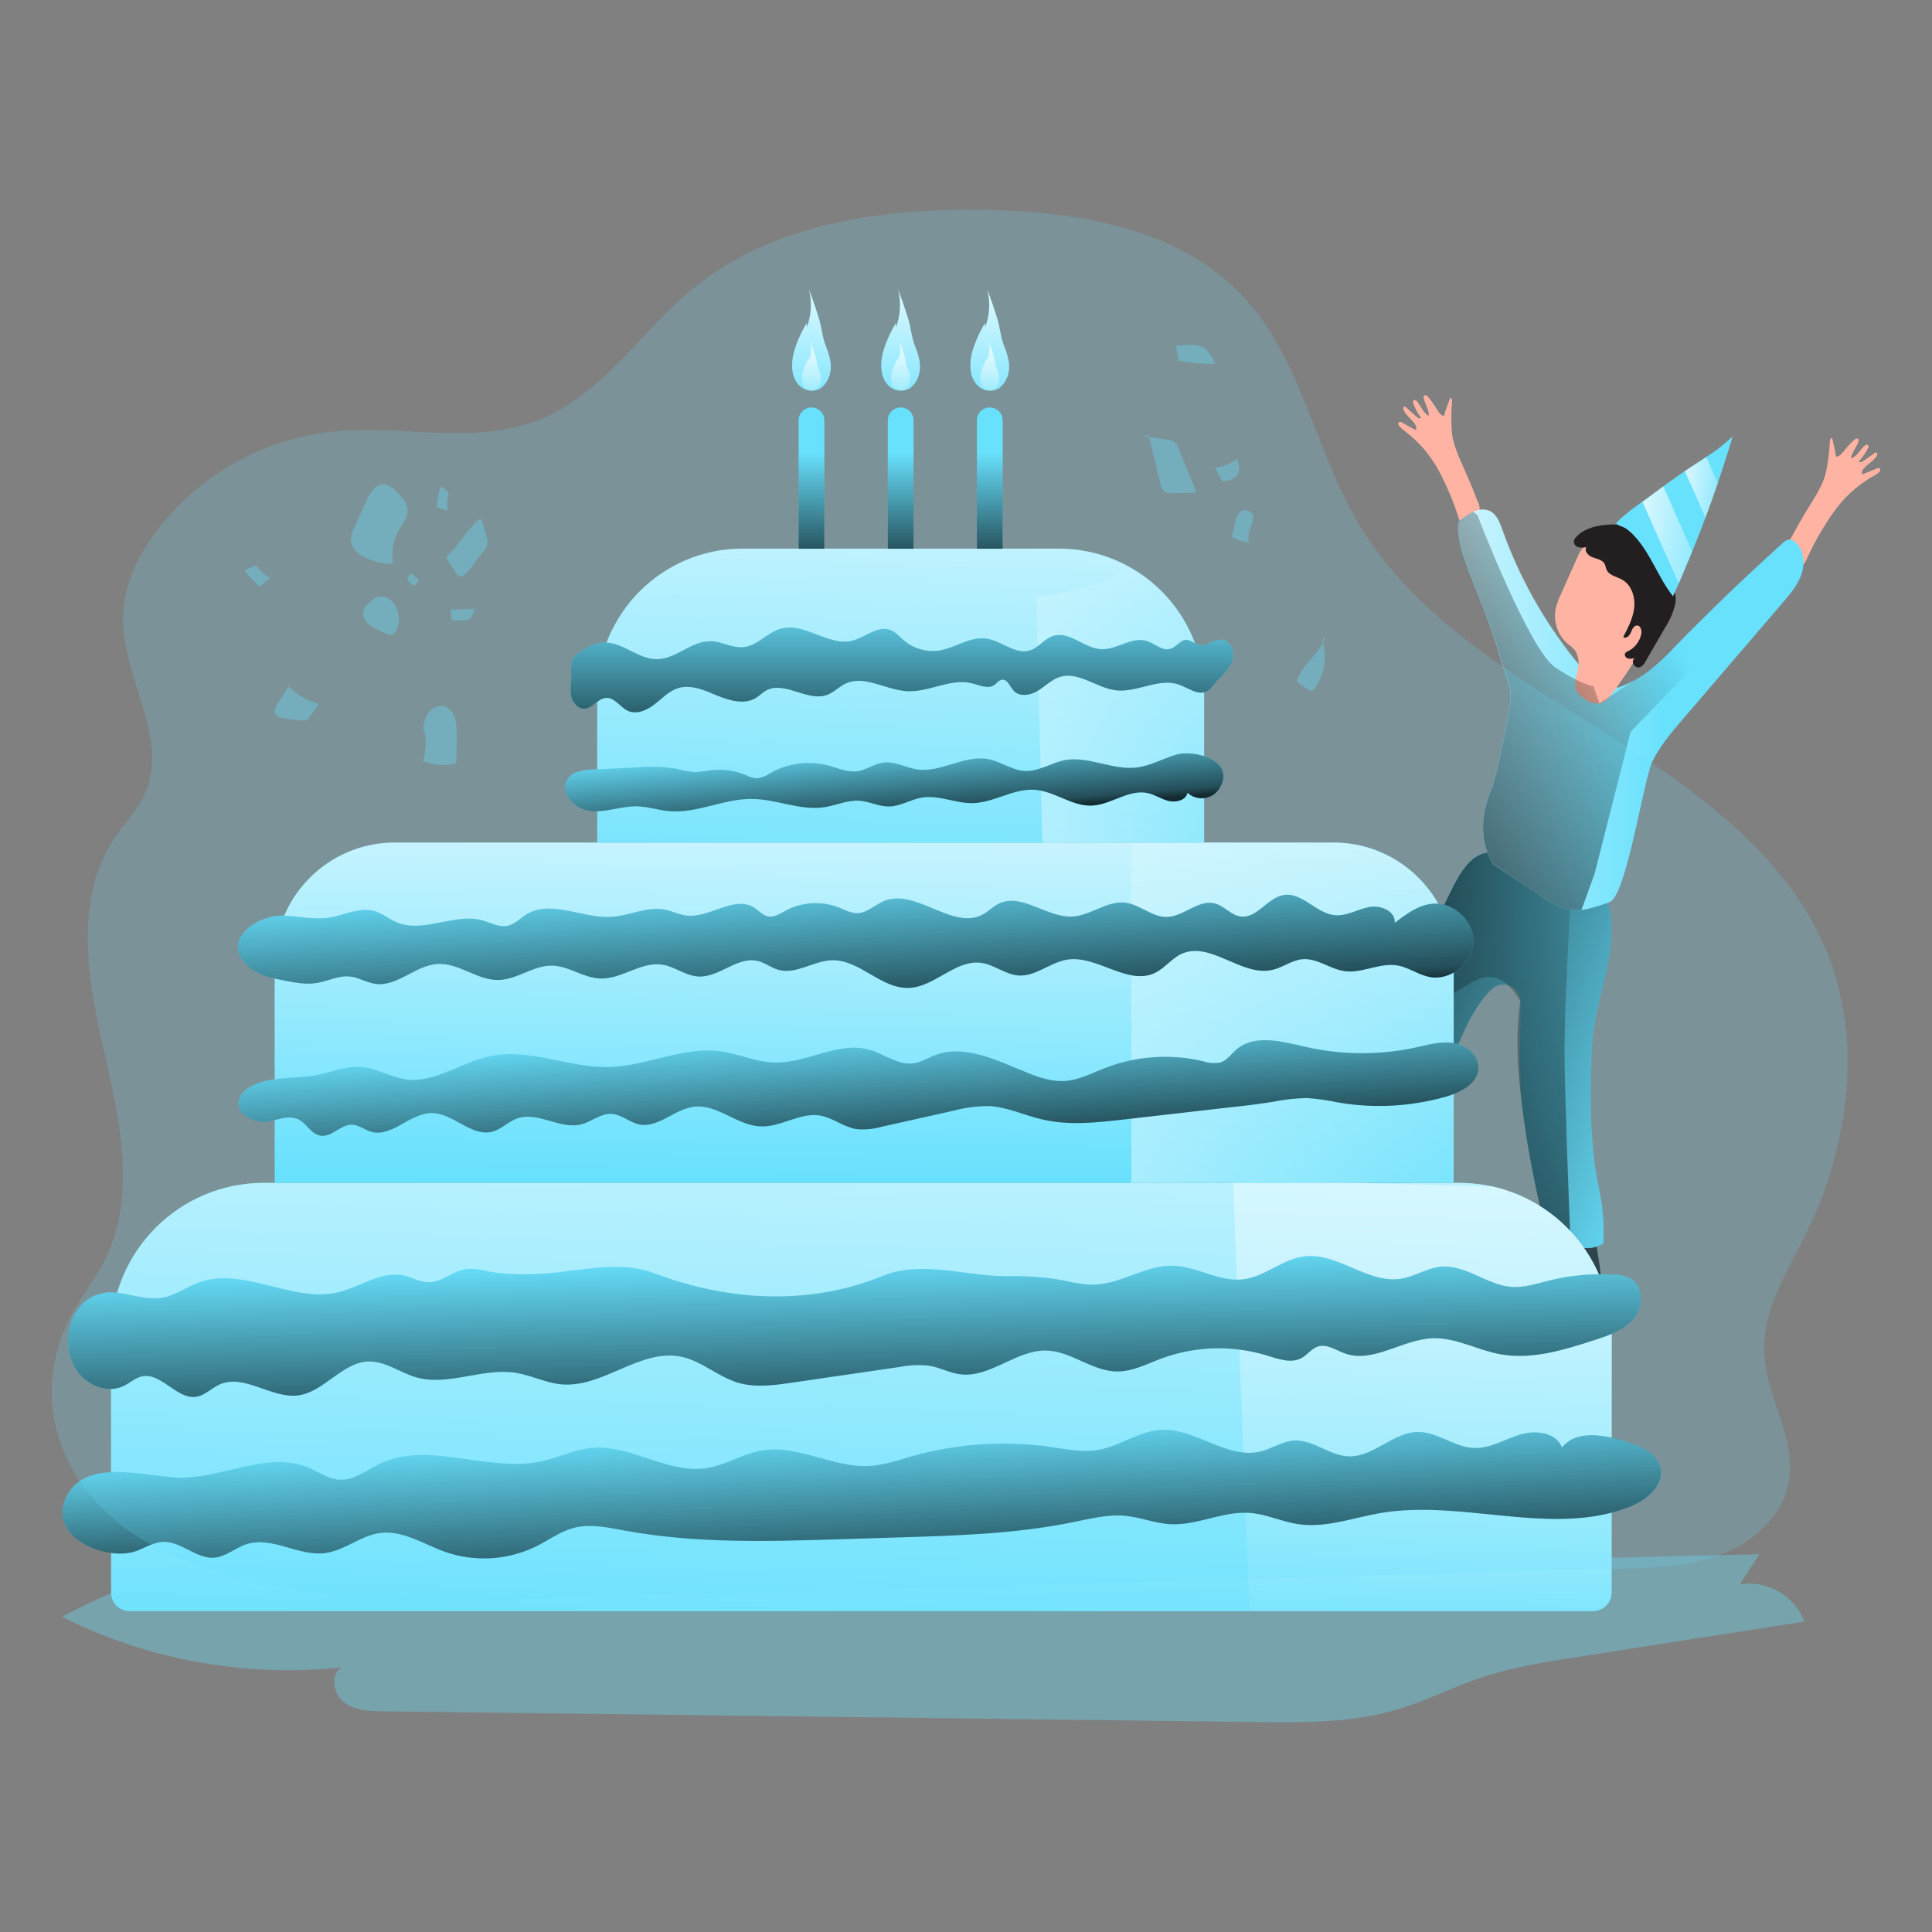 <svg transform="scale(1)" id="Layer_1" xmlns="http://www.w3.org/2000/svg" xmlns:xlink="http://www.w3.org/1999/xlink" viewBox="0 0 500 500" class="show_show__wrapper__graphic__5Waiy "><rect x="0" y="0" width="500" height="500" fill="#808080" stroke="none"/><title>React</title><defs><style>.cls-1{fill:url(#linear-gradient);}.cls-1,.cls-2,.cls-3,.cls-4,.cls-5,.cls-6,.cls-7,.cls-8,.cls-9,.cls-10,.cls-11,.cls-12,.cls-13,.cls-14,.cls-15,.cls-16,.cls-17,.cls-18,.cls-19,.cls-20,.cls-21,.cls-22,.cls-23,.cls-24,.cls-25,.cls-26,.cls-27,.cls-28,.cls-29,.cls-30,.cls-31,.cls-32{stroke-width:0px;}.cls-2{fill:url(#linear-gradient-25);}.cls-3{fill:url(#linear-gradient-11);}.cls-4{fill:url(#linear-gradient-12);}.cls-5{fill:url(#linear-gradient-13);}.cls-6{fill:url(#linear-gradient-10);}.cls-7{fill:url(#linear-gradient-17);}.cls-8{fill:url(#linear-gradient-16);}.cls-9{fill:url(#linear-gradient-19);}.cls-10{fill:url(#linear-gradient-15);}.cls-11{fill:url(#linear-gradient-23);}.cls-12{fill:url(#linear-gradient-21);}.cls-13{fill:url(#linear-gradient-18);}.cls-14{fill:url(#linear-gradient-14);}.cls-15{fill:url(#linear-gradient-22);}.cls-16{fill:url(#linear-gradient-20);}.cls-17{fill:url(#linear-gradient-27);}.cls-18{fill:url(#linear-gradient-24);}.cls-19{fill:url(#linear-gradient-26);}.cls-20{opacity:.36;}.cls-20,.cls-31,.cls-32{fill:#68e1fd;}.cls-20,.cls-32{isolation:isolate;}.cls-21{fill:url(#linear-gradient-4);}.cls-22{fill:url(#linear-gradient-2);}.cls-23{fill:url(#linear-gradient-3);}.cls-24{fill:url(#linear-gradient-8);}.cls-25{fill:url(#linear-gradient-9);}.cls-26{fill:url(#linear-gradient-7);}.cls-27{fill:url(#linear-gradient-5);}.cls-28{fill:url(#linear-gradient-6);}.cls-29{fill:#231f20;}.cls-30{fill:#ffb4a3;}.cls-32{opacity:.19;}</style><linearGradient id="linear-gradient" x1="-2068.32" y1="-4106.4" x2="-2157.58" y2="-4138.07" gradientTransform="translate(2503.61 4395.56)" gradientUnits="userSpaceOnUse"><stop offset="0" stop-color="#000" stop-opacity="0"></stop><stop offset=".88" stop-color="#000" stop-opacity=".8"></stop><stop offset=".97" stop-color="#000"></stop></linearGradient><linearGradient id="linear-gradient-2" x1="-2082.24" y1="-4184.68" x2="-2145.89" y2="-4051.99" xlink:href="#linear-gradient"></linearGradient><linearGradient id="linear-gradient-3" x1="-2072.44" y1="-4211.58" x2="-2152.47" y2="-4212.16" gradientTransform="translate(2503.61 4395.56)" gradientUnits="userSpaceOnUse"><stop offset="0" stop-color="#fff" stop-opacity="0"></stop><stop offset=".84" stop-color="#fff" stop-opacity=".84"></stop><stop offset=".97" stop-color="#fff"></stop></linearGradient><linearGradient id="linear-gradient-4" x1="-2072.11" y1="-4233.28" x2="-2155.41" y2="-4183.37" xlink:href="#linear-gradient"></linearGradient><linearGradient id="linear-gradient-5" x1="-2055.27" y1="-4323.33" x2="-2086.78" y2="-4328.07" gradientTransform="translate(2503.04 4464.1)" xlink:href="#linear-gradient-3"></linearGradient><linearGradient id="linear-gradient-6" x1="-2053.57" y1="-4268.13" x2="-2072.75" y2="-4271.02" xlink:href="#linear-gradient-3"></linearGradient><linearGradient id="linear-gradient-7" x1="-2281.98" y1="-3964.53" x2="-2277.36" y2="-4152.26" xlink:href="#linear-gradient-3"></linearGradient><linearGradient id="linear-gradient-8" x1="-2137.16" y1="-3968.7" x2="-2132.85" y2="-4144.16" xlink:href="#linear-gradient-3"></linearGradient><linearGradient id="linear-gradient-9" x1="-2280.32" y1="-4089.15" x2="-2278.92" y2="-4203.28" xlink:href="#linear-gradient-3"></linearGradient><linearGradient id="linear-gradient-10" x1="-2127.33" y1="-4153.24" x2="-2305.8" y2="-4068.78" xlink:href="#linear-gradient-3"></linearGradient><linearGradient id="linear-gradient-11" x1="-2271.98" y1="-4151.89" x2="-2267.37" y2="-4294.69" xlink:href="#linear-gradient-3"></linearGradient><linearGradient id="linear-gradient-12" x1="-2190.15" y1="-4220.51" x2="-2290.73" y2="-4172.91" xlink:href="#linear-gradient-3"></linearGradient><linearGradient id="linear-gradient-13" x1="-2283.38" y1="-4171.81" x2="-2281.08" y2="-4131.89" xlink:href="#linear-gradient"></linearGradient><linearGradient id="linear-gradient-14" x1="-2282.52" y1="-4131.39" x2="-2280.22" y2="-4095.3" xlink:href="#linear-gradient"></linearGradient><linearGradient id="linear-gradient-15" x1="-2282.9" y1="-4070.95" x2="-2281.74" y2="-4024.88" xlink:href="#linear-gradient"></linearGradient><linearGradient id="linear-gradient-16" x1="-2281.43" y1="-4027.58" x2="-2279.51" y2="-3984.19" xlink:href="#linear-gradient"></linearGradient><linearGradient id="linear-gradient-17" x1="-2270.22" y1="-4240.65" x2="-2270.22" y2="-4202.64" xlink:href="#linear-gradient"></linearGradient><linearGradient id="linear-gradient-18" x1="-2273.09" y1="-4205.13" x2="-2271.37" y2="-4182.96" xlink:href="#linear-gradient"></linearGradient><linearGradient id="linear-gradient-19" x1="-2293.03" y1="-4346.9" x2="-2293.03" y2="-4310.62" gradientTransform="translate(2503.04 4464.1)" xlink:href="#linear-gradient"></linearGradient><linearGradient id="linear-gradient-20" x1="-2269.95" y1="-4346.9" x2="-2269.95" y2="-4310.62" gradientTransform="translate(2503.04 4464.1)" xlink:href="#linear-gradient"></linearGradient><linearGradient id="linear-gradient-21" x1="-2246.89" y1="-4346.9" x2="-2246.89" y2="-4310.62" gradientTransform="translate(2503.04 4464.1)" xlink:href="#linear-gradient"></linearGradient><linearGradient id="linear-gradient-22" x1="-2293.74" y1="-4285.75" x2="-2293.35" y2="-4330.09" xlink:href="#linear-gradient-3"></linearGradient><linearGradient id="linear-gradient-23" x1="-2293.68" y1="-4290.2" x2="-2293.5" y2="-4311.87" xlink:href="#linear-gradient-3"></linearGradient><linearGradient id="linear-gradient-24" x1="-2247.55" y1="-4290.2" x2="-2247.35" y2="-4311.87" xlink:href="#linear-gradient-3"></linearGradient><linearGradient id="linear-gradient-25" x1="-2270.61" y1="-4290.2" x2="-2270.43" y2="-4311.87" xlink:href="#linear-gradient-3"></linearGradient><linearGradient id="linear-gradient-26" x1="-2270.67" y1="-4285.54" x2="-2270.28" y2="-4329.88" xlink:href="#linear-gradient-3"></linearGradient><linearGradient id="linear-gradient-27" x1="-2247.6" y1="-4285.35" x2="-2247.21" y2="-4329.69" xlink:href="#linear-gradient-3"></linearGradient></defs><path class="cls-20" id="shadow" d="M15.99,418.43c22.4,11.19,47.53,15.74,72.43,13.09-3.01,1.87-2.22,6.87.59,9.03s6.63,2.3,10.23,2.34l225.49,2.77c12.48.15,25.19.28,37.14-3.32,7.24-2.18,14.02-5.67,21.18-8.09,8.12-2.74,16.64-4.09,25.09-5.4l58.87-9.2c-2.64-6.73-9.57-10.73-16.72-9.66l5.04-7.77-377.95,9.2c-9.42.22-16.63-4.68-25.47-4.88-11.49-.2-26.06,6.78-35.92,11.89h0Z"></path><g id="character"><path class="cls-29" d="M413.11,321.7c.07.53.12,1.04.19,1.47.29,1.72.55,3.44.78,5.17.48,3.62.82,7.35-.05,10.9-.14.59-.33,1.19-.73,1.65-.42.48-1.03.76-1.62,1.01-2.15.94-4.33,1.89-6.64,2.3s-4.81.24-6.84-.94c-.28-.16-.56-.36-.67-.67-.09-.23-.06-.49,0-.73.36-1.84,1.7-3.3,2.74-4.86,2.21-3.33,3.06-7.31,3.4-11.24.13-1.45-.43-4.81.28-6.02.67-1.14,3.48-1.1,4.69-1.32,1.22-.23,2.69-.38,3.52.54.6.66.81,1.72.94,2.73h.01Z"></path><path class="cls-29" d="M364.6,310.64c.07.53.12,1.04.19,1.47.29,1.72.55,3.44.78,5.17.48,3.62.82,7.35-.05,10.9-.14.59-.33,1.19-.73,1.65-.42.48-1.03.76-1.62,1.01-2.15.94-4.33,1.89-6.64,2.3s-4.81.24-6.84-.94c-.28-.16-.56-.36-.67-.67-.09-.23-.06-.49,0-.73.36-1.84,1.7-3.3,2.74-4.86,2.21-3.33,3.06-7.31,3.4-11.24.13-1.45-.43-4.81.28-6.02.67-1.14,3.48-1.1,4.69-1.32,1.22-.23,2.69-.38,3.52.54.6.66.81,1.72.94,2.73h.01Z"></path><path class="cls-31" d="M373.57,234.45c-7.59,15.02-14.17,30.54-19.68,46.45-1.83,5.29-1.9,28.63,2.64,31.9,2.34-1.23,6.42.64,7.44-1.79,5.38-12.82,11.45-45.4,22.18-55.09,1.81-1.62,4.59-1.47,6.21.34.71.8,1.11,1.82,1.12,2.89.1,9.96-.58,19.88.83,29.82.87,6.14,1.83,12.34,3.2,18.41,1.02,4.35,2.28,8.84,5.33,12.09s8.35,4.8,12.08,2.34c.82-16.98-4.5-12.83-2.91-50.86.47-11.45,6.45-23.06,4.74-34.4-.11-1.42-.56-2.79-1.32-4-.88-1.03-1.99-1.84-3.24-2.36-7.31-3.59-15.48-6.23-23.13-9-8.63-3.11-12.07,6.51-15.48,13.26h0Z"></path><path class="cls-1" d="M414.91,321.83c-3.72,2.45-9.03.91-12.08-2.34-.48-.51-.92-1.06-1.31-1.64-2.15-3.07-3.19-6.79-4.02-10.45-1.37-6.08-2.33-12.27-3.2-18.41-1.41-9.94-.73-19.86-.83-29.82,0-1.97-1.33-3.68-3.22-4.2-1.44-.41-2.99-.04-4.09.97-10.73,9.68-16.8,42.26-22.18,55.09-1.02,2.43-5.11.56-7.44,1.79-4.54-3.25-4.47-26.59-2.64-31.9,3-8.63,6.31-17.15,9.92-25.56,3.04-7.07,6.3-14.03,9.77-20.89,3.42-6.75,6.85-16.36,15.48-13.29l4.62,1.65c6.31,2.1,12.48,4.55,18.51,7.35,1.25.52,2.36,1.33,3.24,2.36.76,1.21,1.21,2.58,1.32,4,1.71,11.34-4.27,22.95-4.74,34.4-1.61,38.07,3.68,33.93,2.89,50.9h0Z"></path><path class="cls-22" d="M404.89,271.81c0,10.93,1.43,46.73,1.43,46.73l-4.8-.7-2.11-1.99s-9.3-36.54-5.94-56.7c-.83-1.57-1.92-2.99-3.22-4.2-1.87-1.69-4.47-2.95-7.57-1.57-6.49,2.88-15.52,10.66-15.52,10.66l-3.36-8.69c3.04-7.07,6.3-14.03,9.77-20.89,3.42-6.75,6.85-16.36,15.48-13.29l4.62,1.65,12.65,12.6s-1.43,25.48-1.43,36.41v-.02Z"></path><path class="cls-30" d="M468.07,131.31c1.71-2.78,3.52-5.56,4.41-8.7.61-2.8.98-5.64,1.1-8.5,0-.36.24-.84.58-.76.4,1.61.74,3.22,1.02,4.85.96-.07,1.63-.96,2.22-1.72.83-1.06,1.76-2.03,2.78-2.9.23-.18.56-.15.75.08.1.13.14.3.1.46-.47,1.53-1.83,2.91-1.98,4.56,1.62-.58,2.44-2.51,3.76-3.51.23-.16.54-.09.7.13.1.14.11.33.04.49-.65,1.33-1.49,2.55-2.51,3.62.15.36.7.18,1.02,0l3.35-2.33c1.02.17.07,1.36-.69,2.05s-1.64,1.27-2.32,2.05c-.4.43-.75,1.07-.45,1.59,1.32-.49,2.63-1.02,3.92-1.6.26-.13.58-.02.71.24.09.19.07.42-.07.58-.55.55-1.19,1.01-1.9,1.33-4.06,2.35-7.55,5.57-10.23,9.43-2.68,3.85-5,7.93-6.92,12.21-.36.73-.95,1.6-1.74,1.41-.4-.15-.73-.43-.93-.8-.64-.91-1.14-1.91-1.5-2.97-.59-1.15-.47-2.54.33-3.56,1.4-2.59,2.87-5.18,4.44-7.73h.01Z"></path><path class="cls-30" d="M379.03,121.58c-1.33-2.98-2.76-5.97-3.24-9.2-.25-2.85-.25-5.72,0-8.57,0-.36-.12-.86-.48-.82-.59,1.53-1.15,3.07-1.63,4.67-.95-.19-1.49-1.17-1.98-1.99-.68-1.16-1.48-2.24-2.38-3.23-.19-.22-.52-.24-.74-.05-.14.12-.2.3-.17.47.27,1.59,1.44,3.13,1.38,4.79-1.53-.79-2.11-2.8-3.27-3.97-.2-.19-.52-.18-.71.03-.12.13-.17.32-.11.5.47,1.4,1.16,2.72,2.05,3.91-.19.34-.71.1-1.02-.15l-3.07-2.74c-1.02,0-.24,1.34.42,2.13s1.45,1.47,2.05,2.31c.34.48.59,1.17.24,1.64-1.25-.66-2.47-1.36-3.68-2.05-.25-.16-.58-.09-.74.15-.12.18-.12.41,0,.58.46.64,1.03,1.19,1.69,1.62,3.74,2.86,6.8,6.5,8.97,10.68,2.16,4.16,3.94,8.52,5.3,13.01.26.77.74,1.7,1.54,1.62.41-.09.77-.33,1.02-.66.75-.82,1.38-1.75,1.87-2.75.73-1.06.79-2.45.14-3.57-1.08-2.82-2.21-5.57-3.44-8.32v-.04Z"></path><path class="cls-31" d="M386.47,223.71s10.39,6.89,13.68,9.02c6.44,4.14,9.09,3.21,16.36.76,4.4-1.48,8.84-31.81,11.14-36.47,2.05-4.09,5.01-7.58,7.98-11.03l25.77-30.05c1.91-2.24,3.88-4.56,4.83-7.35s.63-6.22-1.52-8.18c-.46-.51-1.13-.79-1.82-.77-.58.13-1.1.44-1.49.88-9.47,8.53-18.67,17.36-27.61,26.5-2.25,2.45-4.7,4.72-7.3,6.79-2.36,1.76-4.97,3.17-7.74,4.17-2.97-.41-5.75-1.7-7.97-3.71-1.14-1.05-2.19-2.19-3.14-3.42-8.15-10.11-14.53-21.51-18.88-33.75-.67-1.89-1.48-4.01-3.31-4.85-2.37-1.09-5.04.54-7.16,2.11-.33.2-.6.48-.79.81-.11.3-.16.62-.14.94,0,4.18,1.42,8.18,2.93,12.1,2.74,7.1,5.78,14.09,7.81,21.47s3.69,7.72,2.3,15.2c-.79,4.18-2.95,15.53-4.48,19.49-.77,2.02-4.65,10.98.55,19.35h0Z"></path><path class="cls-23" d="M466.22,148.58c-.95,2.79-2.91,5.11-4.83,7.35l-25.77,30.05c-2.97,3.46-5.96,6.95-7.98,11.03-2.3,4.65-6.74,34.98-11.14,36.47-2.32.91-4.71,1.59-7.16,2.05h-.18c-2.81.32-5.28-.39-9-2.78-1.48-.96-4.42-2.88-7.16-4.71l-6.5-4.31c-5.21-8.38-1.32-17.32-.5-19.43,1.53-3.96,3.69-15.34,4.48-19.49,1.39-7.48-.27-7.87-2.3-15.2-2.03-7.32-5.11-14.32-7.81-21.47-1.51-3.89-2.95-7.91-2.93-12.1-.02-.32.03-.64.14-.94.19-.33.46-.61.79-.81.89-.69,1.85-1.29,2.85-1.79,1.31-.75,2.88-.87,4.28-.32,1.83.84,2.64,2.96,3.31,4.85,4.35,12.23,10.73,23.64,18.88,33.75.95,1.22,2,2.37,3.14,3.42,2.22,2.01,5,3.31,7.97,3.71,1.71-.62,3.36-1.39,4.93-2.31h.05c.95-.56,1.87-1.17,2.76-1.83,2.61-2.07,5.05-4.34,7.3-6.79,1.43-1.46,2.86-2.92,4.31-4.37,6.2-6.24,12.55-12.33,19.03-18.27,1.4-1.29,2.82-2.57,4.23-3.86.4-.44.92-.75,1.49-.88.69-.03,1.36.25,1.82.77.07.06.13.13.18.2,1.92,2.01,2.22,5.31,1.31,8.01h0Z"></path><path class="cls-30" d="M404.11,153.48c-.68,1.33-1.2,2.74-1.53,4.19-.6,3.33.59,6.73,3.15,8.95.63.45,1.21.96,1.74,1.51,1.04,1.51,1.34,3.41.83,5.17-.39,1.87-1.14,3.91-.24,5.59.44.71,1.03,1.31,1.73,1.76,1.12.99,2.59,1.5,4.09,1.42,1.65-.29,2.79-1.76,3.76-3.13,4.57-6.4,9.2-13.01,11.12-20.65.9-3.64,1.08-7.69-.78-10.94-1.59-2.52-4-4.41-6.83-5.34-2.66-.96-8.05-2.66-10.71-.91-1.62,1.02-2.26,3.38-3.07,5.04l-3.26,7.32v.02Z"></path><path class="cls-29" d="M407.82,139.08c-.28.28-.47.63-.53,1.02.01.72.5,1.34,1.2,1.51.67.15,1.37.15,2.05,0-.62,1.02.53,2.23,1.65,2.64s2.5.61,3.07,1.67c.26.47.29,1.02.5,1.5.64,1.5,2.6,1.79,4.03,2.59,2.4,1.35,3.42,4.41,3.15,7.16-.27,2.75-1.59,5.26-2.86,7.69.67.58,1.65-.31,1.97-1.14.33-.83.79-1.89,1.68-1.84s1.22,1.33,1.02,2.24c-.4,1.91-1.65,3.53-3.41,4.4-.28.09-.53.26-.72.49-.33.49.08,1.2.63,1.39.58.14,1.19.1,1.74-.12-.55.57-.54,1.49.03,2.04.41.4,1.03.52,1.56.29.55-.31.99-.79,1.25-1.37l5.06-8.75c1.17-1.78,2.04-3.75,2.58-5.82.53-2.1,0-4.33-1.4-5.98-.34-.25-.58-.61-.7-1.02,0-.36.08-.71.25-1.02,1.75-4.4-3.77-11.25-8.03-12.27-4.6-1.05-12.49-1.21-15.77,2.71h0Z"></path><path class="cls-31" d="M448.42,112.92c-1.21,4.09-2.5,8.12-3.87,12.1-1.02,3.01-2.09,6-3.19,8.98-2.57,6.86-5.37,13.65-8.39,20.32-3.86-4.88-5.79-11.15-10.06-15.67-.71-.79-1.53-1.48-2.42-2.05-.64-.39-1.92-.58-2.26-1.22,2.66-2.79,6.29-5.11,9.36-7.4,2.76-2.05,5.55-4.09,8.43-6.05.46-.33.92-.63,1.38-.94,1.38-.91,2.79-1.8,4.17-2.72,2.45-1.55,4.75-3.34,6.85-5.35h0Z"></path><path class="cls-21" d="M464.97,141.98c-.21,3.61-42.95,47.38-42.95,47.38l-9.31,36.66-3.42,9.47v.09l-.15-.07c-2.81.32-5.28-.39-9-2.78-1.48-.96-4.42-2.88-7.16-4.71l-6.5-4.31c-5.21-8.38-1.32-17.32-.5-19.43,1.53-3.96,3.69-15.34,4.48-19.49,1.39-7.48-.27-7.87-2.3-15.2-2.03-7.32-5.11-14.32-7.81-21.47-1.51-3.89-2.95-7.91-2.93-12.1-.02-.32.03-.64.14-.94.19-.33.46-.61.79-.81.89-.69,1.85-1.29,2.85-1.79.45.21.85.51,1.17.89,0,0,13.37,34.77,20.06,39.3,6.7,4.53,9.96,4.92,9.96,4.92l1.54,4.43,9.78-6.46h.05l2.76-1.83,11.61-11.16,19.03-18.27,5.73-4.73c.6-.41,1.41-.25,1.82.34.14.2.22.44.23.68.08.46.09.93.04,1.4h-.01Z"></path><polygon class="cls-27" points="425.07 129.89 434.48 151.05 437.92 142.68 430.47 125.88 425.07 129.89"></polygon><path class="cls-28" d="M444.59,125.02c-1.02,3.01-2.09,6-3.19,8.98l-5.35-12.05c.46-.33.92-.63,1.38-.94,1.38-.91,2.79-1.8,4.17-2.72,0,0,2.99,6.73,2.99,6.73Z"></path></g><g id="Cake"><path class="cls-31" d="M68.27,306.13h309.28c21.84,0,39.54,17.7,39.54,39.54h0v66.47c0,2.66-2.16,4.82-4.82,4.82H33.56c-2.66,0-4.82-2.16-4.82-4.82v-66.47c0-21.84,17.7-39.54,39.53-39.54Z"></path><path class="cls-26" d="M417.1,345.66v66.47c0,2.66-2.16,4.82-4.82,4.82H33.56c-2.66,0-4.82-2.16-4.82-4.82v-66.47c0-21.84,17.7-39.54,39.54-39.54h309.27c21.82-.02,39.53,17.66,39.54,39.48v.06h.01Z"></path><path class="cls-24" d="M417.1,345.66v66.47c0,2.66-2.16,4.82-4.82,4.82h-88.97l-4.15-110.86v-.76l29.82.76,37.17.94c18.09,4.04,30.96,20.1,30.94,38.63h.01Z"></path><path class="cls-31" d="M376.2,306.12H71.09v-56.98c0-17.16,13.91-31.07,31.07-31.08h242.99c17.16,0,31.07,13.92,31.08,31.08l-.02,56.98h-.01Z"></path><path class="cls-25" d="M376.2,249.14v56.98l-305.11-4.08v-52.9c0-17.16,13.91-31.07,31.07-31.08h242.99c17.15.02,31.05,13.92,31.06,31.08h-.01Z"></path><path class="cls-6" d="M376.2,249.14v56.98h-83.4v-88.06h52.35c17.15.02,31.05,13.92,31.06,31.08h-.01Z"></path><path class="cls-31" d="M73.31,236.96c3.94.1,7.88,1.11,11.78.53s7.89-2.8,11.76-1.73c2.12.59,3.86,2.12,5.88,2.96,6.91,2.88,14.95-2.54,22.16-.52,2.13.6,4.23,1.84,6.4,1.41,1.91-.38,3.31-1.96,4.97-2.98,6.37-3.9,14.47,1.1,21.92.65,4.7-.28,9.29-2.78,13.91-1.87,1.87.38,3.61,1.29,5.5,1.53,6.03.76,12.44-5.33,17.59-2.05,1.2.76,2.17,1.98,3.56,2.27,1.62.34,3.15-.72,4.61-1.5,4.27-2.27,9.31-2.55,13.81-.78,1.51.6,3.01,1.46,4.64,1.44,2.61,0,4.65-2.2,7.08-3.18,8.24-3.3,17.72,7.77,25.5,3.51,1.43-.79,2.58-2.05,4.03-2.75,5.95-2.99,12.54,3.69,19.17,3.3,4.74-.27,8.94-4.16,13.65-3.59,3.78.47,6.91,3.75,10.72,3.69,4.4-.07,8.18-4.61,12.47-3.49,2.42.65,4.17,3.07,6.67,3.38,4.2.56,6.93-4.87,11.12-5.56,4.76-.79,8.4,4.74,13.19,5.22,3.07.3,5.84-1.48,8.83-2.1,2.99-.61,7.01,1.02,6.72,4.09,2.95-2.28,6.14-4.64,9.82-4.96,5.46-.48,10.76,4.55,10.51,10.03s-6.02,10.02-11.39,8.92c-2.86-.59-5.35-2.48-8.23-2.98-4.58-.78-9.2,2.14-13.77,1.46-3.72-.54-7-3.37-10.76-3.07-2.77.21-5.11,2.14-7.84,2.76-7.96,1.85-16.05-7.57-23.52-4.14-2.56,1.18-4.31,3.68-6.84,4.91-7.09,3.43-15.03-4.68-22.79-3.41-4.38.72-8.11,4.37-12.53,4.09-3.4-.24-6.26-2.78-9.63-3.26-6.68-.95-12.08,6.27-18.83,6.48-7.16.24-12.7-7.36-19.83-7.16-4.77.12-9.32,3.78-13.9,2.47-1.84-.53-3.41-1.82-5.28-2.28-5.25-1.3-10.01,4.32-15.41,4.01-3.31-.18-6.14-2.6-9.43-3.07-5.45-.8-10.46,3.8-15.96,3.6-4.35-.15-8.18-3.28-12.52-3.34-4.8-.06-9.01,3.62-13.81,3.72-5.49.1-10.31-4.49-15.78-4.16-5.71.35-10.44,5.96-16.11,5.16-2.27-.32-4.32-1.68-6.61-1.91-2.87-.3-5.61,1.2-8.47,1.68-2.85.48-5.82-.1-8.68-.67-2.86-.57-6.14-1.25-8.54-3.13-8.49-6.82,1.45-13.81,8.49-13.66v.03Z"></path><path class="cls-31" d="M104.98,279.36c7.55,1.02,14.32-4.44,21.81-6.02,10.23-2.18,20.52,3.07,30.94,2.81,9.68-.27,19.02-5.36,28.63-4.09,4.74.62,9.2,2.78,14.04,2.92,8.34.27,16.51-5.6,24.54-3.32,3.94,1.1,7.56,4.14,11.6,3.51,1.9-.3,3.57-1.38,5.35-2.05,7.89-3.07,16.43,1.49,24.31,4.63,3.07,1.23,6.32,2.25,9.61,1.99,3.57-.28,6.83-2.05,10.16-3.33,8.08-3.14,16.92-3.75,25.36-1.77,1.46.51,3.03.62,4.55.32,1.7-.56,2.77-2.19,4.09-3.35,4.77-4.09,11.94-2.05,18.07-.65,9.35,2.11,19.05,2.15,28.42.11,3.21-.7,6.47-1.65,9.71-1.14,3.24.51,6.46,3.07,6.45,6.33,0,4.09-4.47,6.43-8.35,7.54-9.06,2.58-18.59,3.11-27.88,1.53-2.67-.57-5.37-.96-8.09-1.16-2.94.04-5.88.37-8.76.96-3.56.57-7.16,1.02-10.73,1.39l-28.13,3.22c-6.93.79-14.02,1.57-20.81,0-4.64-1.02-9.08-3.24-13.84-3.49-3.18-.02-6.34.39-9.41,1.23l-18.32,4.09c-2.2.65-4.51.87-6.8.62-3.27-.57-6.01-2.95-9.29-3.49-5.19-.87-10.15,3.07-15.41,2.81-6.02-.24-11.15-5.78-17.13-5.11-5.11.6-9.36,5.65-14.32,4.58-2.5-.55-4.57-2.6-7.16-2.72-2.76-.12-5.11,2.05-7.76,2.72-5.46,1.41-11.25-3.43-16.58-1.53-2.3.82-4.09,2.81-6.45,3.43-5.43,1.41-10.14-4.88-15.76-4.82-5.61.06-10.29,6.41-15.65,4.82-1.69-.5-3.16-1.77-4.92-1.81-2.91-.06-5.22,3.29-8.09,2.84-2.66-.41-3.69-3.49-6.14-4.37-3.5-1.29-6.91,1.64-10.45.61-5.49-1.57-6.29-6.21-1.76-8.84,4.91-2.85,11.93-2.05,17.32-3.07,3.76-.71,7.34-2.34,11.25-2.13,4.18.29,7.72,2.61,11.74,3.22l.04.03Z"></path><path class="cls-31" d="M30.35,334.54c3.93.5,7.83,1.98,11.73,1.29,3.4-.61,6.27-2.81,9.51-3.98,11.47-4.09,24.11,5.39,35.95,2.58,5.82-1.38,11.25-5.68,17.12-4.31,2.05.48,3.98,1.68,6.14,1.73,3.57.09,6.5-3.02,10.04-3.46,1.95-.07,3.91.16,5.79.71,3.62.57,7.28.79,10.94.63,10.54-.08,21.76-3.99,31.62-.26,30.02,11.34,51.68,3.83,59.24.73,9.89-4.09,21.37.06,32.07.09,4.25-.11,8.5.14,12.71.73,3.34.55,6.66,1.54,10.05,1.44,7-.21,13.29-5.11,20.34-4.89,6.14.15,11.91,4.23,18.04,3.53,5.68-.64,10.29-5.29,15.96-5.97,8.6-1.02,16.42,7.16,24.97,5.81,3.56-.57,6.73-2.79,10.31-3.13,6.42-.61,11.98,4.82,18.41,5.25,3.24.21,6.41-.86,9.56-1.65,5.49-1.37,11.16-1.89,16.8-1.53,1.61,0,3.19.39,4.6,1.17,3.23,2.05,3,7.24.54,10.23-2.45,2.99-6.33,4.28-9.99,5.48-8.03,2.61-16.48,5.26-24.79,3.67-5.87-1.12-11.4-4.35-17.38-4.09-7.78.35-15.34,6.57-22.64,3.91-2.28-.83-4.57-2.51-6.89-1.78-1.65.51-2.7,2.12-4.21,2.96-2.69,1.5-6.01.3-8.96-.61-9-2.77-18.66-2.48-27.49.81-3.7,1.39-7.35,3.33-11.31,3.3-6.42,0-11.92-5.27-18.35-5.41-7.81-.18-14.58,7.16-22.33,6.14-2.67-.36-5.11-1.7-7.77-2.18-2.6-.33-5.24-.23-7.81.28l-28.03,4.09c-4.59.66-9.36,1.32-13.82,0-5.22-1.55-9.47-5.67-14.8-6.75-10.54-2.15-20.28,8.18-30.98,7.16-4.09-.38-7.8-2.36-11.83-2.99-8.56-1.33-17.45,3.56-25.77,1.16-4.09-1.2-7.87-4.15-12.19-4.09-6.91.16-11.6,7.99-18.41,8.8s-13.89-5.68-20.21-2.84c-2.05.92-3.72,2.78-5.95,3.16-5.11.88-9.1-6.35-14.17-5.25-1.74.38-3.07,1.7-4.69,2.47-4.55,2.23-10.44-.51-12.77-5.01-4.46-8.62.59-20.47,11.11-19.11v-.02Z"></path><path class="cls-31" d="M46.85,382.41c11.16,0,22.6-6.91,32.91-2.64,2.74,1.14,5.27,3.07,8.18,3.18,3.74.18,6.92-2.45,10.3-4.09,12.71-6.14,28,2.3,41.79-.66,4.44-.95,8.61-3.07,13.13-3.49,10.09-.92,19.65,6.78,29.66,5.25,4.97-.76,9.39-3.73,14.32-4.58,9.39-1.61,18.57,4.62,28.08,4,3.62-.24,7.1-1.45,10.59-2.45,11.74-3.34,24.05-4.18,36.13-2.46,4.09.59,8.31,1.47,12.4.75,5.52-.97,10.34-4.8,15.93-5.17,8.98-.61,17.27,7.76,26,5.58,2.93-.73,5.57-2.63,8.59-2.82,4.95-.34,9.2,3.94,14.15,4.09,6.41.26,11.51-6.25,17.94-6.31,5.06-.05,9.44,3.95,14.5,4.15,4.18.16,7.97-2.26,11.96-3.49,4-1.23,9.41-.55,10.83,3.37,3.7-4.71,11.06-3.32,16.77-1.47,3.6,1.18,7.72,2.86,8.68,6.52,1.23,4.68-3.62,8.68-8.18,10.41-20.19,7.68-43-2.14-64.29,1.5-7.1,1.22-14.17,3.94-21.29,2.86-4.21-.63-8.18-2.58-12.42-2.9-6.96-.54-13.68,3.31-20.66,2.92-3.91-.22-7.63-1.77-11.52-2.16-4.56-.45-9.11.72-13.6,1.63-14.6,2.99-29.58,3.47-44.47,3.93l-15.71.49c-18.63.58-37.43,1.15-55.76-2.22-4.47-.82-9.1-1.86-13.49-.67-3.3.91-6.14,3.01-9.2,4.57-7.45,3.76-16.11,4.33-23.98,1.56-5.53-1.97-10.9-5.62-16.73-4.86-5.05.66-9.2,4.57-14.32,5.21-6.83.86-13.72-4.44-20.27-2.31-2.88.93-5.31,3.24-8.32,3.49-4.69.4-8.63-4.29-13.29-4.09-2.44.1-4.61,1.52-6.91,2.37-7.33,2.74-22.03-3.07-18.68-12.71,4.39-12.22,21.38-6.29,30.26-6.27h0Z"></path><path class="cls-31" d="M192.19,141.99h81.81c20.78,0,37.63,16.85,37.63,37.63v38.45h-157.07v-38.45c0-20.78,16.85-37.63,37.63-37.63h0Z"></path><path class="cls-3" d="M311.62,179.63v38.44h-157.06v-38.44c0-20.78,16.84-37.64,37.62-37.64h81.82c6.18,0,12.26,1.51,17.71,4.43h0c12.26,6.55,19.92,19.32,19.91,33.21Z"></path><path class="cls-4" d="M311.62,179.63v38.44h-41.87l-1.53-63.75c18.82-1.65,23.52-7.9,23.52-7.9h0c12.25,6.55,19.89,19.32,19.88,33.21Z"></path><path class="cls-31" d="M160.27,167.05c3.26,1.32,6.31,3.6,9.84,3.54,4.92-.09,8.91-4.78,13.83-4.65,2.9.07,5.62,1.84,8.51,1.54,3.61-.38,6.14-3.81,9.64-4.79,6.14-1.71,12.27,4.63,18.46,3.12,3.4-.84,6.55-3.99,9.84-2.79,1.42.52,2.42,1.77,3.57,2.75,2.57,2.16,5.95,3.1,9.26,2.55,4.09-.7,7.83-3.62,11.94-3.07,4.11.55,7.58,4.28,11.41,3.07,2.27-.72,3.74-3.07,6.01-3.75,4.18-1.34,8.04,3.23,12.43,3.44,4.02.19,7.83-3.31,11.68-2.15,2.15.64,4.09,2.72,6.24,2.05,1.53-.49,2.53-2.32,4.09-2.32,1.21,0,2.15,1.07,3.33,1.33,2.05.42,3.83-1.56,5.88-1.39,2.5.22,3.49,3.58,2.53,5.86s-3.07,3.87-4.65,5.79c-.44.63-.98,1.18-1.6,1.64-2.26,1.38-4.93-.77-7.43-1.65-5.11-1.81-10.68,2.05-16.11,1.5-5.11-.55-9.81-5-14.68-3.47-2.16.67-3.77,2.4-5.7,3.58s-4.72,1.64-6.23,0c-1.02-1.09-1.57-3.07-3.07-2.87-.8.12-1.28.9-1.94,1.35-1.66,1.16-3.87.06-5.83-.43-5.47-1.37-11.01,2.32-16.66,2.05-5.64-.28-11.18-4.34-16.14-1.91-1.61.78-2.86,2.17-4.53,2.81-5.11,2.05-11.25-3.79-16.02-1.02-.88.5-1.59,1.27-2.44,1.81-2.97,1.88-6.89.79-10.14-.57s-6.8-2.96-10.16-1.89c-2.35.75-4.09,2.66-6.03,4.17s-4.57,2.71-6.83,1.72c-2.05-.92-3.48-3.55-5.76-3.38-2.05.14-3.41,2.65-5.5,2.79-1.78.12-3.19-1.63-3.52-3.36s.07-3.51.07-5.28c-.15-1.37-.06-2.75.27-4.09.51-1.35,3.82-3.15,5.16-3.77,2.26-.86,4.77-.8,6.98.17v-.03Z"></path><path class="cls-31" d="M304.24,195.36c-3.42,1.02-6.63,2.9-10.23,3.29-6.19.69-12.34-3.07-18.46-1.92-3.52.69-6.72,2.97-10.3,2.8-3.33-.16-6.22-2.44-9.5-3.07-6.14-1.18-12.19,3.58-18.41,2.66-2.97-.44-5.79-2.18-8.76-1.78-2.31.32-4.29,1.89-6.61,2.24-2.57.39-5.11-.79-7.57-1.46-5.03-1.32-10.38-.65-14.92,1.88-1.07.78-2.32,1.27-3.63,1.43-1.03-.1-2.02-.4-2.93-.88-2.87-1.18-6-1.59-9.08-1.2-1.31.24-2.64.4-3.97.47-1.61-.13-3.2-.41-4.76-.84-3.41-.55-6.88-.67-10.32-.37l-2.35.11-8.96.42c-2.4.11-5.11.41-6.53,2.35-2.39,3.33,1.66,7.97,5.74,8.41s8.11-1.32,12.22-1.23c2.78.07,5.49,1.02,8.26,1.25,7.16.64,14.1-3.21,21.31-3.16,6.33,0,12.54,3.07,18.8,2.15,3.07-.47,6-1.88,9.08-1.68,2.65.17,5.11,1.53,7.8,1.48,2.91-.06,5.53-1.82,8.41-2.3,4.36-.73,8.7,1.52,13.12,1.44,5.54-.1,10.65-3.87,16.18-3.45,5.05.39,9.48,4.22,14.54,4.09s9.75-4.38,14.69-3.23c1.9.43,3.56,1.63,5.45,2.05s4.38-.24,4.78-2.15c2.2,2.04,5.64,1.9,7.67-.3.11-.11.21-.23.3-.36,5.22-7.48-6.13-10.72-11.07-9.16v.02Z"></path><path class="cls-5" d="M73.31,236.96c3.94.1,7.88,1.11,11.78.53s7.89-2.8,11.76-1.73c2.12.59,3.86,2.12,5.88,2.96,6.91,2.88,14.95-2.54,22.16-.52,2.13.6,4.23,1.84,6.4,1.41,1.91-.38,3.31-1.96,4.97-2.98,6.37-3.9,14.47,1.1,21.92.65,4.7-.28,9.29-2.78,13.91-1.87,1.87.38,3.61,1.29,5.5,1.53,6.03.76,12.44-5.33,17.59-2.05,1.2.76,2.17,1.98,3.56,2.27,1.62.34,3.15-.72,4.61-1.5,4.27-2.27,9.31-2.55,13.81-.78,1.51.6,3.01,1.46,4.64,1.44,2.61,0,4.65-2.2,7.08-3.18,8.24-3.3,17.72,7.77,25.5,3.51,1.43-.79,2.58-2.05,4.03-2.75,5.95-2.99,12.54,3.69,19.17,3.3,4.74-.27,8.94-4.16,13.65-3.59,3.78.47,6.91,3.75,10.72,3.69,4.4-.07,8.18-4.61,12.47-3.49,2.42.65,4.17,3.07,6.67,3.38,4.2.56,6.93-4.87,11.12-5.56,4.76-.79,8.4,4.74,13.19,5.22,3.07.3,5.84-1.48,8.83-2.1,2.99-.61,7.01,1.02,6.72,4.09,2.95-2.28,6.14-4.64,9.82-4.96,5.46-.48,10.76,4.55,10.51,10.03s-6.02,10.02-11.39,8.92c-2.86-.59-5.35-2.48-8.23-2.98-4.58-.78-9.2,2.14-13.77,1.46-3.72-.54-7-3.37-10.76-3.07-2.77.21-5.11,2.14-7.84,2.76-7.96,1.85-16.05-7.57-23.52-4.14-2.56,1.18-4.31,3.68-6.84,4.91-7.09,3.43-15.03-4.68-22.79-3.41-4.38.72-8.11,4.37-12.53,4.09-3.4-.24-6.26-2.78-9.63-3.26-6.68-.95-12.08,6.27-18.83,6.48-7.16.24-12.7-7.36-19.83-7.16-4.77.12-9.32,3.78-13.9,2.47-1.84-.53-3.41-1.82-5.28-2.28-5.25-1.3-10.01,4.32-15.41,4.01-3.31-.18-6.14-2.6-9.43-3.07-5.45-.8-10.46,3.8-15.96,3.6-4.35-.15-8.18-3.28-12.52-3.34-4.8-.06-9.01,3.62-13.81,3.72-5.49.1-10.31-4.49-15.78-4.16-5.71.35-10.44,5.96-16.11,5.16-2.27-.32-4.32-1.68-6.61-1.91-2.87-.3-5.61,1.2-8.47,1.68-2.85.48-5.82-.1-8.68-.67-2.86-.57-6.14-1.25-8.54-3.13-8.49-6.82,1.45-13.81,8.49-13.66v.03Z"></path><path class="cls-14" d="M104.98,279.36c7.55,1.02,14.32-4.44,21.81-6.02,10.23-2.18,20.52,3.07,30.94,2.81,9.68-.27,19.02-5.36,28.63-4.09,4.74.62,9.2,2.78,14.04,2.92,8.34.27,16.51-5.6,24.54-3.32,3.94,1.1,7.56,4.14,11.6,3.51,1.9-.3,3.57-1.38,5.35-2.05,7.89-3.07,16.43,1.49,24.31,4.63,3.07,1.23,6.32,2.25,9.61,1.99,3.57-.28,6.83-2.05,10.16-3.33,8.08-3.14,16.92-3.75,25.36-1.77,1.46.51,3.03.62,4.55.32,1.7-.56,2.77-2.19,4.09-3.35,4.77-4.09,11.94-2.05,18.07-.65,9.35,2.11,19.05,2.15,28.42.11,3.21-.7,6.47-1.65,9.71-1.14,3.24.51,6.46,3.07,6.45,6.33,0,4.09-4.47,6.43-8.35,7.54-9.06,2.58-18.59,3.11-27.88,1.53-2.67-.57-5.37-.96-8.09-1.16-2.94.04-5.88.37-8.76.96-3.56.57-7.16,1.02-10.73,1.39l-28.13,3.22c-6.93.79-14.02,1.57-20.81,0-4.64-1.02-9.08-3.24-13.84-3.49-3.18-.02-6.34.39-9.41,1.23l-18.32,4.09c-2.2.65-4.51.87-6.8.62-3.27-.57-6.01-2.95-9.29-3.49-5.19-.87-10.15,3.07-15.41,2.81-6.02-.24-11.15-5.78-17.13-5.11-5.11.6-9.36,5.65-14.32,4.58-2.5-.55-4.57-2.6-7.16-2.72-2.76-.12-5.11,2.05-7.76,2.72-5.46,1.41-11.25-3.43-16.58-1.53-2.3.82-4.09,2.81-6.45,3.43-5.43,1.41-10.14-4.88-15.76-4.82-5.61.06-10.29,6.41-15.65,4.82-1.69-.5-3.16-1.77-4.92-1.81-2.91-.06-5.22,3.29-8.09,2.84-2.66-.41-3.69-3.49-6.14-4.37-3.5-1.29-6.91,1.64-10.45.61-5.49-1.57-6.29-6.21-1.76-8.84,4.91-2.85,11.93-2.05,17.32-3.07,3.76-.71,7.34-2.34,11.25-2.13,4.18.29,7.72,2.61,11.74,3.22l.04.03Z"></path><path class="cls-10" d="M30.35,334.54c3.93.5,7.83,1.98,11.73,1.29,3.4-.61,6.27-2.81,9.51-3.98,11.47-4.09,24.11,5.39,35.95,2.58,5.82-1.38,11.25-5.68,17.12-4.31,2.05.48,3.98,1.68,6.14,1.73,3.57.09,6.5-3.02,10.04-3.46,1.95-.07,3.91.16,5.79.71,3.62.57,7.28.79,10.94.63,10.54-.08,21.76-3.99,31.62-.26,30.02,11.34,51.68,3.83,59.24.73,9.89-4.09,21.37.06,32.07.09,4.25-.11,8.5.14,12.71.73,3.34.55,6.66,1.54,10.05,1.44,7-.21,13.29-5.11,20.34-4.89,6.14.15,11.91,4.23,18.04,3.53,5.68-.64,10.29-5.29,15.96-5.97,8.6-1.02,16.42,7.16,24.97,5.81,3.56-.57,6.73-2.79,10.31-3.13,6.42-.61,11.98,4.82,18.41,5.25,3.24.21,6.41-.86,9.56-1.65,5.49-1.37,11.16-1.89,16.8-1.53,1.61,0,3.19.39,4.6,1.17,3.23,2.05,3,7.24.54,10.23-2.45,2.99-6.33,4.28-9.99,5.48-8.03,2.61-16.48,5.26-24.79,3.67-5.87-1.12-11.4-4.35-17.38-4.09-7.78.35-15.34,6.57-22.64,3.91-2.28-.83-4.57-2.51-6.89-1.78-1.65.51-2.7,2.12-4.21,2.96-2.69,1.5-6.01.3-8.96-.61-9-2.77-18.66-2.48-27.49.81-3.7,1.39-7.35,3.33-11.31,3.3-6.42,0-11.92-5.27-18.35-5.41-7.81-.18-14.58,7.16-22.33,6.14-2.67-.36-5.11-1.7-7.77-2.18-2.6-.33-5.24-.23-7.81.28l-28.03,4.09c-4.59.66-9.36,1.32-13.82,0-5.22-1.55-9.47-5.67-14.8-6.75-10.54-2.15-20.28,8.18-30.98,7.16-4.09-.38-7.8-2.36-11.83-2.99-8.56-1.33-17.45,3.56-25.77,1.16-4.09-1.2-7.87-4.15-12.19-4.09-6.91.16-11.6,7.99-18.41,8.8s-13.89-5.68-20.21-2.84c-2.05.92-3.72,2.78-5.95,3.16-5.11.88-9.1-6.35-14.17-5.25-1.74.38-3.07,1.7-4.69,2.47-4.55,2.23-10.44-.51-12.77-5.01-4.46-8.62.59-20.47,11.11-19.11v-.02Z"></path><path class="cls-8" d="M46.85,382.41c11.16,0,22.6-6.91,32.91-2.64,2.74,1.14,5.27,3.07,8.18,3.18,3.74.18,6.92-2.45,10.3-4.09,12.71-6.14,28,2.3,41.79-.66,4.44-.95,8.61-3.07,13.13-3.49,10.09-.92,19.65,6.78,29.66,5.25,4.97-.76,9.39-3.73,14.32-4.58,9.39-1.61,18.57,4.62,28.08,4,3.62-.24,7.1-1.45,10.59-2.45,11.74-3.34,24.05-4.18,36.13-2.46,4.09.59,8.31,1.47,12.4.75,5.52-.97,10.34-4.8,15.93-5.17,8.98-.61,17.27,7.76,26,5.58,2.93-.73,5.57-2.63,8.59-2.82,4.95-.34,9.2,3.94,14.15,4.09,6.41.26,11.51-6.25,17.94-6.31,5.06-.05,9.44,3.95,14.5,4.15,4.18.16,7.97-2.26,11.96-3.49,4-1.23,9.41-.55,10.83,3.37,3.7-4.71,11.06-3.32,16.77-1.47,3.6,1.18,7.72,2.86,8.68,6.52,1.23,4.68-3.62,8.68-8.18,10.41-20.19,7.68-43-2.14-64.29,1.5-7.1,1.22-14.17,3.94-21.29,2.86-4.21-.63-8.18-2.58-12.42-2.9-6.96-.54-13.68,3.31-20.66,2.92-3.91-.22-7.63-1.77-11.52-2.16-4.56-.45-9.11.72-13.6,1.63-14.6,2.99-29.58,3.47-44.47,3.93l-15.71.49c-18.63.58-37.43,1.15-55.76-2.22-4.47-.82-9.1-1.86-13.49-.67-3.3.91-6.14,3.01-9.2,4.57-7.45,3.76-16.11,4.33-23.98,1.56-5.53-1.97-10.9-5.62-16.73-4.86-5.05.66-9.2,4.57-14.32,5.21-6.83.86-13.72-4.44-20.27-2.31-2.88.93-5.31,3.24-8.32,3.49-4.69.4-8.63-4.29-13.29-4.09-2.44.1-4.61,1.52-6.91,2.37-7.33,2.74-22.03-3.07-18.68-12.71,4.39-12.22,21.38-6.29,30.26-6.27h0Z"></path><path class="cls-7" d="M160.27,167.05c3.26,1.32,6.31,3.6,9.84,3.54,4.92-.09,8.91-4.78,13.83-4.65,2.9.07,5.62,1.84,8.51,1.54,3.61-.38,6.14-3.81,9.64-4.79,6.14-1.71,12.27,4.63,18.46,3.12,3.4-.84,6.55-3.99,9.84-2.79,1.42.52,2.42,1.77,3.57,2.75,2.57,2.16,5.95,3.1,9.26,2.55,4.09-.7,7.83-3.62,11.94-3.07,4.11.55,7.58,4.28,11.41,3.07,2.27-.72,3.74-3.07,6.01-3.75,4.18-1.34,8.04,3.23,12.43,3.44,4.02.19,7.83-3.31,11.68-2.15,2.15.64,4.09,2.72,6.24,2.05,1.53-.49,2.53-2.32,4.09-2.32,1.21,0,2.15,1.07,3.33,1.33,2.05.42,3.83-1.56,5.88-1.39,2.5.22,3.49,3.58,2.53,5.86s-3.07,3.87-4.65,5.79c-.44.63-.98,1.18-1.6,1.64-2.26,1.38-4.93-.77-7.43-1.65-5.11-1.81-10.68,2.05-16.11,1.5-5.11-.55-9.81-5-14.68-3.47-2.16.67-3.77,2.4-5.7,3.58s-4.72,1.64-6.23,0c-1.02-1.09-1.57-3.07-3.07-2.87-.8.12-1.28.9-1.94,1.35-1.66,1.16-3.87.06-5.83-.43-5.47-1.37-11.01,2.32-16.66,2.05-5.64-.28-11.18-4.34-16.14-1.91-1.61.78-2.86,2.17-4.53,2.81-5.11,2.05-11.25-3.79-16.02-1.02-.88.5-1.59,1.27-2.44,1.81-2.97,1.88-6.89.79-10.14-.57s-6.8-2.96-10.16-1.89c-2.35.75-4.09,2.66-6.03,4.17s-4.57,2.71-6.83,1.72c-2.05-.92-3.48-3.55-5.76-3.38-2.05.14-3.41,2.65-5.5,2.79-1.78.12-3.19-1.63-3.52-3.36s.07-3.51.07-5.28c-.15-1.37-.06-2.75.27-4.09.51-1.35,3.82-3.15,5.16-3.77,2.26-.86,4.77-.8,6.98.17v-.03Z"></path><path class="cls-13" d="M304.24,195.36c-3.42,1.02-6.63,2.9-10.23,3.29-6.19.69-12.34-3.07-18.46-1.92-3.52.69-6.72,2.97-10.3,2.8-3.33-.16-6.22-2.44-9.5-3.07-6.14-1.18-12.19,3.58-18.41,2.66-2.97-.44-5.79-2.18-8.76-1.78-2.31.32-4.29,1.89-6.61,2.24-2.57.39-5.11-.79-7.57-1.46-5.03-1.32-10.38-.65-14.92,1.88-1.07.78-2.32,1.27-3.63,1.43-1.03-.1-2.02-.4-2.93-.88-2.87-1.18-6-1.59-9.08-1.2-1.31.24-2.64.4-3.97.47-1.61-.13-3.2-.41-4.76-.84-3.41-.55-6.88-.67-10.32-.37l-2.35.11-8.96.42c-2.4.11-5.11.41-6.53,2.35-2.39,3.33,1.66,7.97,5.74,8.41s8.11-1.32,12.22-1.23c2.78.07,5.49,1.02,8.26,1.25,7.16.64,14.1-3.21,21.31-3.16,6.33,0,12.54,3.07,18.8,2.15,3.07-.47,6-1.88,9.08-1.68,2.65.17,5.11,1.53,7.8,1.48,2.91-.06,5.53-1.82,8.41-2.3,4.36-.73,8.7,1.52,13.12,1.44,5.54-.1,10.65-3.87,16.18-3.45,5.05.39,9.48,4.22,14.54,4.09s9.75-4.38,14.69-3.23c1.9.43,3.56,1.63,5.45,2.05s4.38-.24,4.78-2.15c2.2,2.04,5.64,1.9,7.67-.3.11-.11.21-.23.3-.36,5.22-7.48-6.13-10.72-11.07-9.16v.02Z"></path></g><g id="background"><path class="cls-32" d="M17.31,342.63c2.6-5.78,6.84-10.67,9.72-16.36,8.49-16.66,3.94-36.66-.28-54.88-4.21-18.22-7.51-38.86,2.84-54.41,2.65-3.99,6.14-7.48,8.03-11.86,6.2-14.2-6.01-29.79-5.79-45.28.13-8.55,4.09-16.65,9.41-23.39,10.99-13.92,27.11-22.84,44.74-24.75,17.93-1.85,36.9,3.63,53.64-3.07,16.36-6.54,26.23-22.96,39.88-34.08,20.8-16.95,49.34-20.76,76.16-20.22,23.87.49,49.7,4.89,66.01,22.33,15.01,16.05,18.6,39.55,29.75,58.5,20.97,35.66,64.66,50.04,95.78,77.29,10.43,9.13,19.61,20,25.08,32.72,10.12,23.52,6.38,51.4-5.01,74.37-4.82,9.71-11.1,19.43-10.72,30.28.41,11.55,8.45,22.39,6.38,33.75-1.6,8.75-9.09,15.49-17.38,18.69s-17.38,3.49-26.28,3.73l-291.33,8c-29.84.82-59.18.22-86.49-13.05-21.49-10.38-35.24-33.65-24.14-58.32h0Z"></path><path class="cls-20" d="M91.86,136.16c-.78,1.26-1.14,2.74-1.02,4.22.47,1.6,1.62,2.92,3.14,3.61,2.37,1.32,5.04,1.99,7.75,1.94-.53-3.03.02-6.15,1.54-8.81,1.02-1.75,2.47-3.49,2.2-5.48-.26-1.15-.81-2.21-1.62-3.07-6.72-8.32-8.84,1.17-12,7.59h.01Z"></path><path class="cls-20" d="M97.91,154.45c-.54.14-1.04.41-1.45.78-1.26.96-2.62,2.23-2.52,3.82.19,1.15.85,2.16,1.83,2.79,1.49,1.02,3.11,1.82,4.83,2.38.21.11.46.15.7.13.21-.07.41-.19.56-.35,2.91-2.61,1-10.4-3.95-9.56h0Z"></path><path class="cls-20" d="M116.08,143.47c-.26.17-.45.43-.52.73,0,.27.1.54.28.75l2.13,3.34c.16.3.39.56.67.76.88.5,1.89-.4,2.51-1.21l3.81-4.98c1.19-1.12,1.54-2.87.86-4.36-.36-1.46-.81-2.89-1.35-4.29-3,1.77-5.48,6.76-8.39,9.26h0Z"></path><path class="cls-20" d="M297.24,112.58l3.17,12.89c.09.62.37,1.19.79,1.66.63.42,1.4.6,2.15.49l6.32-.11-4.66-11.46c-.31-1.36-1.55-2.31-2.95-2.25l-6.04-.86"></path><path class="cls-20" d="M320.31,118.63c-1.68,1.34-3.7,2.19-5.84,2.45l1.62,3.07c.06.14.15.26.28.35.15.05.32.05.47,0,1.32,0,2.58-.61,3.41-1.65.82-1.32.3-3.07-.26-4.5"></path><path class="cls-20" d="M318.92,138.32c-.08.2-.08.43,0,.63.11.16.27.27.45.34,1.2.54,2.46.93,3.76,1.16-.15-1.18-.03-2.38.34-3.51.45-.97.75-2.01.88-3.07.02-.33-.06-.65-.22-.93-.23-.3-.54-.53-.9-.64-3.44-1.43-3.55,3.4-4.31,6.02h0Z"></path><path class="cls-20" d="M310.16,89.29c-1.94-.15-3.88-.07-5.8.25.18,1.29.41,2.57.67,3.83,3.12.55,6.29.82,9.46.83-.53-1.35-1.31-2.58-2.31-3.62-1.04-1.05-2.59-1.39-3.98-.89"></path><path class="cls-20" d="M342.96,164.87c-1.36,4.4-6.14,7.1-7.37,11.53,1.22,1.02,2.56,1.87,4,2.55,3.13-3.67,4.1-8.72,2.56-13.29"></path><path class="cls-20" d="M110.01,189.78c.3,2.42.14,4.87-.49,7.23,2.32.87,4.81,1.16,7.26.84.44,0,.86-.19,1.15-.52.14-.27.2-.57.18-.87l.11-6.31c.06-2.93-.5-6.72-3.36-7.37-1.61-.26-3.21.47-4.09,1.84-.84,1.37-1.24,2.97-1.16,4.57"></path><path class="cls-20" d="M123.31,157.54c-2.23.16-4.47.21-6.71.15.2.94.25,1.9.17,2.85h3.26c.43.03.86-.04,1.27-.19,1.08-.53,1.12-2.05,1.83-3.07"></path><path class="cls-20" d="M113.88,126.05l-.89,4.86c-.04.1-.04.21,0,.32.07.08.17.14.28.15l2.58.69c-.19-1.53-.1-3.08.28-4.58-.66-.75-1.5-1.31-2.43-1.65"></path><path class="cls-20" d="M106.21,148.3l2.27,1.78-.89,1.17c-.06.1-.15.17-.26.21-.12.03-.25,0-.36-.06-.61-.21-1.1-.66-1.38-1.24-.25-.6.03-1.29.62-1.54.01,0,.02,0,.03,0"></path><path class="cls-20" d="M66.29,146.18c.88,1.46,2.16,2.63,3.68,3.38l-2.76,2.27c-1.46-1.26-2.77-2.67-3.92-4.22.76-.45,1.59-.8,2.44-1.02"></path><path class="cls-20" d="M74.54,177.51c2.19,2.26,4.97,3.88,8.02,4.65-.9,1.24-1.8,2.47-2.72,3.7-.16.28-.4.5-.69.64-.26.06-.52.06-.78,0l-4.35-.5c-1.22-.13-2.73-.53-2.93-1.74-.03-.71.2-1.41.65-1.96l3.36-5.28"></path></g><g id="candle"><path class="cls-31" d="M210.02,105.46h0c1.84,0,3.33,1.49,3.33,3.33v33.23h-6.67v-33.28c.02-1.83,1.51-3.29,3.33-3.29h0Z"></path><path class="cls-31" d="M233.1,105.46h0c1.84,0,3.33,1.49,3.33,3.33v33.23h-6.67v-33.28c.02-1.83,1.51-3.29,3.33-3.29h0Z"></path><path class="cls-31" d="M256.16,105.46h0c1.84,0,3.33,1.49,3.33,3.33h0v33.23h-6.67v-33.28c.02-1.83,1.51-3.29,3.33-3.29h.01Z"></path><path class="cls-9" d="M210.02,105.46h0c1.84,0,3.33,1.49,3.33,3.33v33.23h-6.67v-33.28c.02-1.83,1.51-3.29,3.33-3.29h0Z"></path><path class="cls-16" d="M233.1,105.46h0c1.84,0,3.33,1.49,3.33,3.33v33.23h-6.67v-33.28c.02-1.83,1.51-3.29,3.33-3.29h0Z"></path><path class="cls-12" d="M256.16,105.46h0c1.84,0,3.33,1.49,3.33,3.33h0v33.23h-6.67v-33.28c.02-1.83,1.51-3.29,3.33-3.29h.01Z"></path><path class="cls-31" d="M206.27,99.07c-1.6-2.22-1.47-5.31-.81-7.96.78-2.63,1.9-5.14,3.32-7.49v1.2c1.2-3.15,1.41-6.59.6-9.87.91,2.43,1.75,4.87,2.52,7.34.71,2.26.94,5.11,1.82,7.27.88,2.16,1.61,4.59,1.14,6.91-.32,1.55-1.16,2.95-2.37,3.96-2.11,1.27-4.84.67-6.22-1.37h0Z"></path><path class="cls-31" d="M229.34,99.07c-1.6-2.22-1.47-5.31-.81-7.96.78-2.63,1.9-5.14,3.32-7.49v1.2c1.2-3.15,1.41-6.59.6-9.87.91,2.43,1.75,4.87,2.52,7.34.71,2.26.94,5.11,1.82,7.27.88,2.16,1.62,4.59,1.15,6.91-.32,1.55-1.16,2.95-2.38,3.96-2.11,1.27-4.84.67-6.22-1.37h0Z"></path><path class="cls-31" d="M252.41,99.07c-1.6-2.22-1.47-5.31-.81-7.96.78-2.63,1.9-5.15,3.33-7.49v1.2c1.2-3.15,1.41-6.6.59-9.87.91,2.43,1.75,4.87,2.52,7.34.71,2.26.94,5.11,1.82,7.27.88,2.16,1.62,4.59,1.15,6.91-.32,1.55-1.16,2.95-2.38,3.96-2.11,1.27-4.84.67-6.22-1.37h0Z"></path><path class="cls-15" d="M206.27,99.07c-1.6-2.22-1.47-5.31-.81-7.96.78-2.63,1.9-5.14,3.32-7.49v1.2c1.2-3.15,1.41-6.59.6-9.87.91,2.43,1.75,4.87,2.52,7.34.71,2.26.94,5.11,1.82,7.27.88,2.16,1.61,4.59,1.14,6.91-.32,1.55-1.16,2.95-2.37,3.96-2.11,1.27-4.84.67-6.22-1.37h0Z"></path><path class="cls-11" d="M208.19,100.11c-.68-1.18-.82-2.59-.4-3.89.38-1.29.93-2.52,1.64-3.66v.58c.58-1.54.68-3.23.29-4.83.45,1.19.86,2.38,1.24,3.59s.46,2.47.88,3.56c.51,1.05.71,2.22.56,3.37-.16.76-.57,1.45-1.17,1.94-1.03.61-2.36.32-3.04-.67h0Z"></path><path class="cls-18" d="M254.32,100.11c-.68-1.18-.82-2.59-.39-3.89.38-1.29.93-2.52,1.63-3.66v.58c.58-1.54.69-3.22.3-4.83.44,1.19.85,2.38,1.23,3.59.35,1.1.46,2.47.89,3.56.5,1.05.7,2.22.55,3.37-.15.76-.56,1.45-1.16,1.94-1.03.61-2.37.32-3.05-.67h0Z"></path><path class="cls-2" d="M231.25,100.11c-.68-1.18-.82-2.59-.39-3.89.37-1.29.92-2.52,1.63-3.66v.58c.58-1.54.68-3.23.29-4.83.45,1.19.86,2.38,1.24,3.59s.46,2.47.89,3.56c.5,1.05.7,2.22.55,3.37-.16.76-.56,1.44-1.16,1.94-1.03.61-2.37.32-3.05-.67h0Z"></path><path class="cls-19" d="M229.34,99.07c-1.6-2.22-1.47-5.31-.81-7.96.78-2.63,1.9-5.14,3.32-7.49v1.2c1.2-3.15,1.41-6.59.6-9.87.91,2.43,1.75,4.87,2.52,7.34.71,2.26.94,5.11,1.82,7.27.88,2.16,1.62,4.59,1.15,6.91-.32,1.55-1.16,2.95-2.38,3.96-2.11,1.27-4.84.67-6.22-1.37h0Z"></path><path class="cls-17" d="M252.41,99.07c-1.6-2.22-1.47-5.31-.81-7.96.78-2.63,1.9-5.15,3.33-7.49v1.2c1.2-3.15,1.41-6.6.59-9.87.91,2.43,1.75,4.87,2.52,7.34.71,2.26.94,5.11,1.82,7.27.88,2.16,1.62,4.59,1.15,6.91-.32,1.55-1.16,2.95-2.38,3.96-2.11,1.27-4.84.67-6.22-1.37h0Z"></path></g></svg>